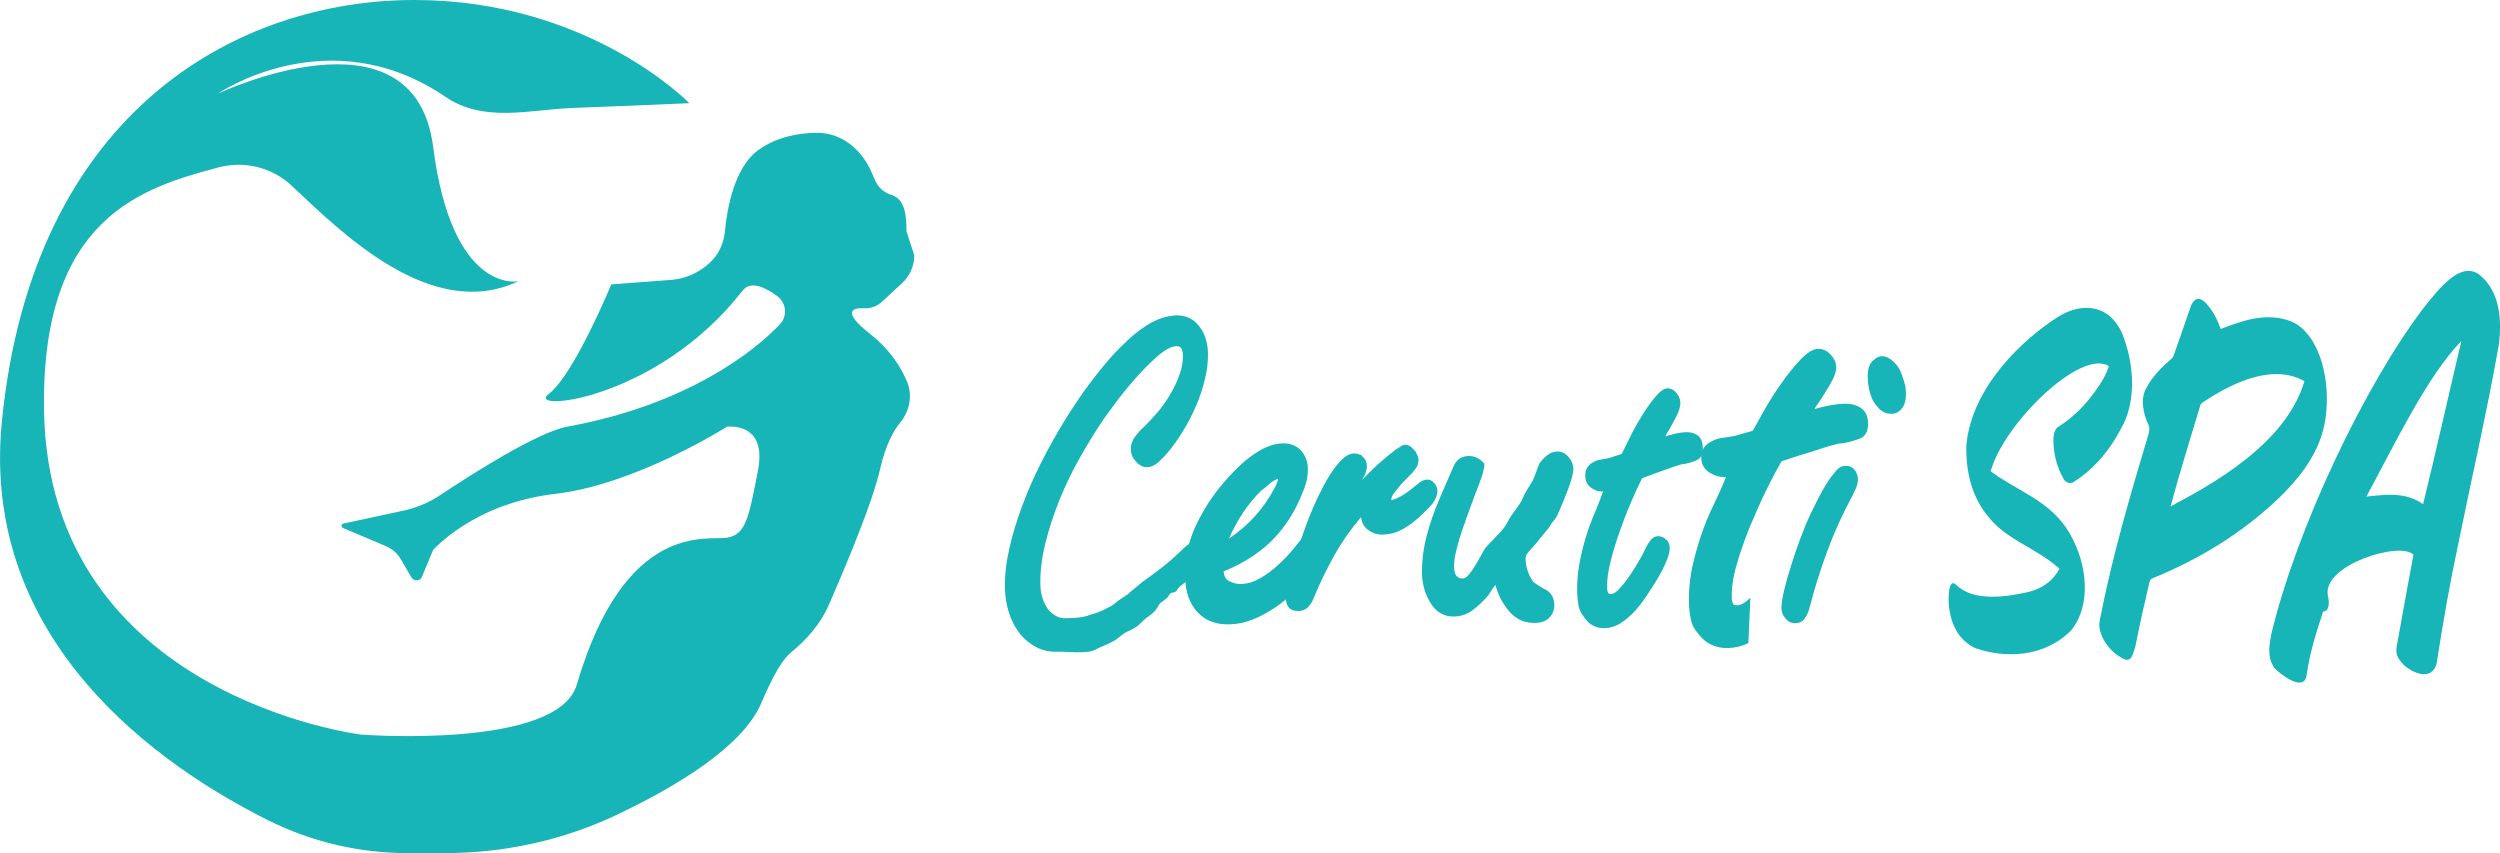<?xml version="1.0" encoding="UTF-8"?>
<svg id="_Слой_2" data-name="Слой 2" xmlns="http://www.w3.org/2000/svg" viewBox="0 0 176.15 60.11">
  <defs>
    <style>
      .cls-1 {
        fill: #17b4b8;
        stroke-width: 0px;
      }
    </style>
  </defs>
  <g id="_Слой_1-2" data-name="Слой 1">
    <path class="cls-1" d="M36.46,19.82s-4.62.88-5.94-9.47-15.19-3.74-15.19-3.74c0,0,7.82-5.4,16.07.22,2.69,1.84,5.98.89,8.89.78,4.55-.17,8.28-.34,8.28-.34,0,0-7.05-7.27-19.38-7.27S2.3,7.71.13,29.72c-1.53,15.54,11.17,24.28,18.77,28.08,3.05,1.52,6.42,2.31,9.83,2.31h2.59c4.2,0,8.35-.9,12.14-2.7,4.11-1.95,8.87-4.78,10.18-7.87.91-2.16,1.58-3.14,2.05-3.53,1.13-.93,2.12-2.03,2.7-3.37,1.34-3.07,3.09-7.28,3.61-9.54.4-1.74.94-2.73,1.41-3.3.68-.82.91-1.93.5-2.91s-1.18-2.24-2.57-3.33c-2.13-1.68-1.21-1.88-.44-1.84.45.02.89-.14,1.22-.44l1.44-1.33c.55-.51.86-1.22.86-1.96l-.55-1.69c0-.98-.06-2.2-.99-2.54l-.19-.07c-.44-.16-.8-.49-1-.92l-.34-.76c-.29-.65-.72-1.22-1.25-1.69h0c-.7-.61-1.6-.97-2.53-.96-1.17,0-2.8.24-4.15,1.22-1.67,1.21-2.19,4.09-2.35,5.77-.08.84-.46,1.63-1.09,2.19l-.07.06c-.73.65-1.65,1.05-2.62,1.12l-4.22.32s-2.64,6.39-4.4,7.71,7.59.52,13.65-7.27c.58-.75,1.65-.21,2.45.39.64.48.73,1.4.18,1.98-1.82,1.93-6.57,5.68-14.97,7.21-2.1.38-6.79,3.38-8.97,4.83-.78.52-1.66.89-2.58,1.09l-4.24.91c-.15.03-.17.25-.03.31l3.03,1.28c.44.19.81.51,1.05.92l.75,1.29c.17.29.61.27.74-.05l.78-1.88s2.86-3.3,8.59-3.96c5.72-.66,12.11-4.73,12.11-4.73,0,0,2.86-.4,2.2,3.05s-.88,4.55-2.2,4.77-7.16-1.27-10.57,10.35c-1.35,4.58-15.19,3.52-15.19,3.52,0,0-22.02-2.67-22.35-22.84-.22-13.65,6.98-15.69,12.23-17.11,1.86-.51,3.85-.03,5.25,1.3,3.56,3.36,9.81,9.53,15.87,6.74Z"/>
    <path class="cls-1" d="M82.78,22.22c.7-.03,1.26.21,1.67.71.41.5.63,1.12.66,1.86.02.6-.04,1.23-.2,1.88-.15.65-.36,1.28-.63,1.91-.27.63-.57,1.22-.92,1.78-.34.56-.69,1.06-1.05,1.49-.18.22-.4.45-.66.69-.26.24-.54.37-.83.38-.29,0-.57-.14-.83-.46-.19-.2-.3-.47-.31-.79-.01-.32.09-.63.31-.92.22-.29.44-.53.66-.72.28-.27.58-.59.91-.98.33-.38.63-.81.9-1.27.27-.46.5-.94.66-1.42.17-.48.25-.95.23-1.39,0-.05-.01-.12-.04-.23-.02-.1-.06-.18-.1-.22-.07-.09-.17-.13-.32-.13-.35.01-.79.24-1.31.69-.52.45-1.04.97-1.56,1.56-.52.59-1,1.18-1.43,1.76-.44.59-.75,1.02-.95,1.31-.49.74-1.01,1.58-1.54,2.52-.54.94-1.01,1.92-1.43,2.95-.42,1.03-.76,2.07-1.02,3.13-.26,1.06-.38,2.06-.34,3.01.02.58.2,1.11.52,1.59.37.45.79.67,1.27.65.31-.01.98-.02,1.36-.13q.9-.26,1.27-.44c.96-.47.71-.42,1.05-.66.52-.37.66-.39.86-.62,1.13-.94.91-.75.91-.75q.44-.3,1.13-.83c.55-.42.99-.79,1.46-1.25.47-.46.72-.69,1.4-.88.25,0,.41.12.48.4.12.48.13.84.02,1.06-.11.22-.3.43-.58.63-.26.2-.53.46-.8.78-.27.32-.48.32-.71.68s-.37.03-.58.39c-.21.36-.58.43-.72.69-.35.69-.68.66-1.24,1.24-.56.58-.93.48-1.51.99-.52.46-1.12.59-1.71.91-.59.33-2.01.13-2.67.15-.56.02-1.07-.09-1.52-.33-.45-.24-.84-.56-1.16-.97-.32-.41-.56-.88-.74-1.42-.17-.54-.27-1.1-.29-1.68-.03-.86.07-1.79.29-2.79.22-1,.53-2.02.92-3.07.39-1.05.84-2.09,1.37-3.12.52-1.03,1.08-2.02,1.67-2.98.59-.95,1.18-1.83,1.79-2.63.6-.8,1.17-1.49,1.71-2.07.28-.29.58-.59.9-.89.32-.3.66-.58,1.03-.84.36-.26.74-.47,1.13-.63.39-.17.78-.25,1.17-.27Z"/>
    <path class="cls-1" d="M86.22,40.24c.01.36.16.6.43.73.27.13.55.19.83.18.43-.02.87-.15,1.3-.4.44-.25.86-.56,1.26-.93.41-.37.79-.77,1.14-1.2.35-.43.66-.81.93-1.15.12-.2.28-.38.49-.56.21-.17.43-.26.66-.27.28-.01.51.12.7.39.13.13.2.31.21.53.02.41-.16.89-.52,1.43-.36.54-.79,1.07-1.28,1.6-.49.53-.99,1.01-1.51,1.44s-.93.74-1.23.91c-.45.29-.92.54-1.42.73-.5.2-1.02.31-1.56.32-.94.03-1.69-.24-2.25-.83-.56-.59-.85-1.38-.89-2.37-.05-1.32.19-2.55.72-3.69.53-1.14,1.19-2.16,1.97-3.07.27-.31.55-.63.86-.94.31-.31.64-.61,1-.88.36-.27.73-.5,1.12-.68.39-.18.79-.28,1.19-.29.41-.02.78.1,1.12.33.42.37.64.83.66,1.39.02.5-.07.98-.25,1.46-.19.48-.38.92-.6,1.35-.57,1.1-1.29,2.01-2.15,2.75-.87.73-1.85,1.31-2.95,1.74ZM86.59,37.95c1.39-.93,2.47-2.13,3.23-3.59.05-.08.09-.18.14-.3.05-.11.08-.22.1-.33-.2.06-.42.19-.65.4-.23.2-.41.35-.54.43-.49.49-.92,1.01-1.3,1.58-.37.57-.7,1.17-.98,1.82Z"/>
    <path class="cls-1" d="M98.03,35.22c.12,0,.28-.05.46-.14.18-.09.37-.19.55-.32.18-.12.35-.25.52-.39.16-.13.29-.24.39-.31.18-.17.38-.26.61-.27.19,0,.34.07.48.23.15.16.23.34.24.55,0,.16-.03.34-.12.53-.08.19-.2.36-.34.52-.14.16-.28.31-.44.45-.15.14-.28.27-.38.36-.36.34-.75.63-1.18.86-.43.24-.88.36-1.35.38-.39.01-.74-.09-1.04-.31-.3-.2-.48-.51-.53-.92-.72.84-1.34,1.72-1.86,2.65s-1.01,1.92-1.45,2.98c-.09.26-.23.49-.4.68-.17.19-.4.29-.69.3-.58.02-.88-.28-.9-.91,0-.19.02-.42.07-.7.05-.28.12-.57.2-.86.08-.29.17-.58.25-.86.08-.28.15-.51.21-.67.08-.23.19-.58.34-1.02.15-.45.32-.93.52-1.45.2-.52.43-1.05.69-1.6.26-.54.53-1.04.8-1.48.28-.44.56-.81.85-1.1.29-.29.58-.44.87-.45.17,0,.35.04.57.15v.04c.21.16.33.38.34.69,0,.16-.03.33-.09.49-.07.17-.14.32-.22.46-.04,0-.06.03-.06.07.72-.77,1.52-1.5,2.41-2.18.1-.05.21-.12.32-.2s.22-.13.32-.13c.17,0,.31.04.42.14s.23.22.34.35c.04.09.09.18.13.27.04.09.07.2.07.31,0,.21-.06.42-.21.62-.15.2-.29.37-.43.49-.06.07-.16.17-.3.31-.14.13-.28.28-.42.45-.14.17-.27.34-.39.5-.12.17-.17.31-.17.43Z"/>
    <path class="cls-1" d="M105.38,41.21c-.12.13-.23.28-.32.44-.09.16-.2.3-.32.44-.31.35-.64.65-1.01.92-.36.27-.78.41-1.25.43-.72.02-1.28-.29-1.68-.95-.4-.63-.6-1.36-.61-2.18,0-.82.1-1.67.33-2.54.23-.87.52-1.73.89-2.58.36-.85.69-1.61.99-2.29.2-.49.55-.75,1.05-.77.42-.01.79.15,1.1.5.05.08.06.19.01.35-.04.26-.15.62-.33,1.09-.18.47-.38.99-.59,1.57-.21.57-.42,1.15-.62,1.74-.2.59-.35,1.13-.46,1.62-.11.49-.13.9-.08,1.22.05.32.21.5.49.54h.11c.17,0,.38-.19.63-.55.25-.36.51-.81.8-1.36.29-.55,1.37-1.35,1.68-2.01s.88-1.18,1.13-1.79c.25-.61.59-.93.77-1.4.18-.47.3-.8.37-.98.14-.21.32-.4.54-.58s.46-.27.73-.28c.3,0,.56.12.78.38.22.26.34.54.35.82,0,.18-.05.47-.17.86-.12.39-.27.8-.44,1.21-.17.42-.34.82-.51,1.2-.17.38-.4.51-.47.69-.19.34-.64.79-.91,1.16-.35.48-.89.85-.87,1.23.02.62.21,1.17.55,1.64.05.05.18.14.4.28.22.14.37.23.48.27.38.22.58.57.6,1.06.01.34-.11.65-.37.94-.26.22-.57.33-.92.34-.77.03-1.39-.24-1.87-.79-.48-.55-.81-1.18-.99-1.9Z"/>
    <path class="cls-1" d="M112.92,34.63c-.29.01-.56-.08-.82-.27-.26-.19-.39-.46-.4-.81-.02-.46.18-.8.59-1,.1-.07.29-.13.57-.18.28-.05.47-.08.57-.11.14-.05.28-.1.42-.14.13-.04.27-.08.42-.14.12-.24.3-.61.55-1.12.25-.51.53-1.02.85-1.53.31-.51.63-.97.96-1.36.33-.4.62-.6.86-.61.23,0,.43.1.62.31.18.21.28.45.29.71,0,.26-.09.58-.29.97s-.38.71-.51.94c-.04.07-.08.14-.13.21-.05.07-.09.16-.13.25.25-.08.49-.15.74-.2.25-.06.48-.09.71-.1.33-.01.61.07.83.23.22.17.34.45.36.84.02.46-.12.76-.4.89-.29.13-.58.22-.89.28h-.03c-.08,0-.19.03-.31.06-.12.04-.23.07-.31.1-.23.08-.46.16-.71.25-.25.09-.48.17-.71.25l-.92.35c-.23.45-.49,1.01-.78,1.69-.29.67-.56,1.37-.81,2.09-.25.72-.47,1.43-.64,2.12-.17.69-.25,1.29-.23,1.81,0,.19.03.31.08.38.02.05.09.07.19.06.19,0,.4-.15.65-.43.25-.28.49-.59.73-.95.24-.36.46-.71.66-1.07s.35-.63.42-.82c.1-.19.21-.37.35-.54.14-.17.31-.26.52-.26.21,0,.4.08.57.26h.03c.13.16.2.34.21.55,0,.19-.04.42-.14.7-.1.28-.23.57-.37.85-.15.28-.3.55-.45.8s-.29.45-.38.59c-.17.29-.38.58-.6.89-.23.31-.48.61-.76.88s-.57.5-.88.68c-.31.17-.63.27-.99.28-.64.02-1.15-.26-1.52-.85-.18-.23-.29-.48-.34-.76s-.08-.56-.09-.83c-.03-.79.04-1.59.21-2.4.17-.81.38-1.59.65-2.34.15-.4.31-.81.49-1.22.17-.41.33-.83.48-1.26Z"/>
    <path class="cls-1" d="M123.19,45.31c-.43.22-.9.33-1.4.35-.92.03-1.64-.32-2.17-1.06-.25-.28-.41-.6-.48-.94s-.12-.69-.13-1.04c-.04-.98.06-1.98.3-2.99.24-1.01.55-1.98.92-2.92.21-.5.44-1.01.69-1.52.25-.51.47-1.04.69-1.57-.41.01-.8-.1-1.17-.33-.36-.23-.55-.57-.57-1-.03-.58.25-.99.83-1.24.14-.09.41-.17.81-.22.4-.06.67-.1.81-.14.2-.06.4-.12.59-.17.19-.05.39-.11.59-.17.17-.29.43-.76.78-1.4.36-.63.76-1.27,1.21-1.91.45-.64.9-1.2,1.37-1.7.47-.49.88-.75,1.23-.76.32-.01.62.12.88.39.26.27.4.56.41.88.01.32-.13.72-.42,1.21s-.53.88-.73,1.18c-.06.09-.12.18-.19.27-.07.09-.13.19-.19.31.35-.1.7-.18,1.05-.25.35-.07.69-.11,1.02-.12.47-.02.87.08,1.19.29.32.21.49.56.51,1.05.02.58-.17.95-.57,1.11-.41.16-.83.27-1.27.34h-.04c-.12,0-.27.03-.44.08-.18.05-.32.09-.44.12-.32.1-.66.2-1.01.32s-.69.22-1.01.31l-1.31.43c-.33.56-.7,1.26-1.11,2.1-.41.84-.79,1.71-1.16,2.6-.36.9-.67,1.78-.91,2.64-.25.86-.35,1.61-.33,2.25,0,.23.05.39.11.48.03.06.12.08.27.08.27,0,.57-.18.93-.53"/>
    <path class="cls-1" d="M125.76,43.51c-.15-.16-.23-.39-.24-.69,0-.16.02-.4.08-.72.06-.31.14-.64.23-.98.09-.34.18-.66.28-.97.09-.31.17-.54.22-.71.11-.35.28-.83.49-1.41.22-.59.46-1.19.74-1.79.28-.6.57-1.17.87-1.71.3-.53.58-.95.84-1.23.22-.31.47-.47.76-.48.29,0,.51.1.67.33l.03.03c.11.18.17.37.18.55,0,.21-.04.43-.13.65-.1.22-.18.41-.26.55-.68,1.26-1.26,2.53-1.74,3.82-.48,1.29-.91,2.63-1.27,4.04-.07.28-.18.54-.33.76-.15.23-.37.35-.66.36-.31.01-.56-.12-.76-.39ZM131.93,25.45c.45-.48.95-.47,1.49.04.24.22.42.49.54.8.12.31.22.62.29.91.04.29.05.59.02.9-.03.3-.14.56-.34.77-.2.21-.45.31-.74.28-.28,0-.53-.11-.75-.32-.29-.27-.49-.58-.61-.93-.12-.35-.19-.7-.22-1.04-.02-.25-.02-.5.02-.77.04-.26.14-.48.29-.64Z"/>
    <g>
      <path class="cls-1" d="M140.27,33.21c1.89,1.42,4.24,2.07,5.57,4.39,1.24,2.14,1.54,5.05.08,6.83-1.92,1.92-4.67,1.96-6.76,1.23-.96-.47-1.61-1.34-1.82-2.79-.08-.54-.1-2.29.53-1.63,1.19,1.16,3.48.8,4.74.54.96-.18,1.92-.62,2.5-1.71-1.66-1.49-3.71-2-5.02-3.67-1.09-1.31-1.59-3.01-1.54-5.05.4-4.17,4.09-7.51,6.38-8.97,1.54-1.02,3.56-1.09,4.57,1.05.93,2.25,1.03,4.97-.08,6.82-.88,1.67-2.02,2.9-3.35,3.74-.25.11-.58,0-.71-.33-.45-.8-.68-1.71-.68-2.76.03-.4.13-.69.35-.83,1.06-.65,1.99-1.6,2.8-2.79.3-.44.58-.91.76-1.49-2.02-1.23-7.42,4.1-8.32,7.4Z"/>
      <path class="cls-1" d="M163.91,29c-.2,2.54-1.64,4.36-3.05,5.81-2.75,2.72-5.95,4.61-9.16,5.92-.13.04-.2.11-.25.29-.35,1.49-.68,2.94-.98,4.47-.23.8-.35,1.27-1.03.83-.53-.29-.96-.76-1.29-1.38-.15-.36-.3-.76-.2-1.23.88-4.54,2.17-8.89,3.46-13.21.05-.25.05-.4-.03-.58-.35-.69-.61-1.85-.13-2.61.43-.83,1.09-1.45,1.71-2,.1-.07.18-.18.23-.36.38-1.05.73-2.1,1.11-3.19.2-.69.63-.98,1.16-.36.45.47.76,1.09,1.01,1.78,1.51-.58,3.28-1.23,5.02-.51,1.79.8,2.67,3.67,2.42,6.35ZM162.37,26.86c-2.09-1.2-4.84-.07-7.16,1.49-.1.07-.18.15-.2.29-.71,2.36-1.44,4.68-2.07,7.04,2.8-1.49,8.12-4.36,9.43-8.82Z"/>
      <path class="cls-1" d="M164.02,41.96c.13.51.1,1.12-.33,1.12-.48,1.45-.96,2.98-1.16,4.46-.15,1.34-1.97-.11-2.3-.51-.48-.76-.35-1.42-.2-2.32,1.77-7.44,6.61-17.64,10.82-23.12.93-1.13,2.47-3.23,3.83-2.25,1.24.98,1.67,2.69,1.39,4.94-.88,4.97-1.92,9.4-2.83,13.9-.61,2.83-1.11,5.7-1.56,8.6-.38,1.27-1.74.58-2.27.11-.35-.36-.63-.69-.55-1.27.4-2.18.78-4.36,1.19-6.53-.86-.98-6.43.69-6.03,2.87ZM166.74,34.99c1.39-.15,2.8-.33,3.99.54.91-3.7,1.82-7.8,2.7-11.51-2.4,2.47-4.69,7.26-6.69,10.96Z"/>
    </g>
  </g>
</svg>